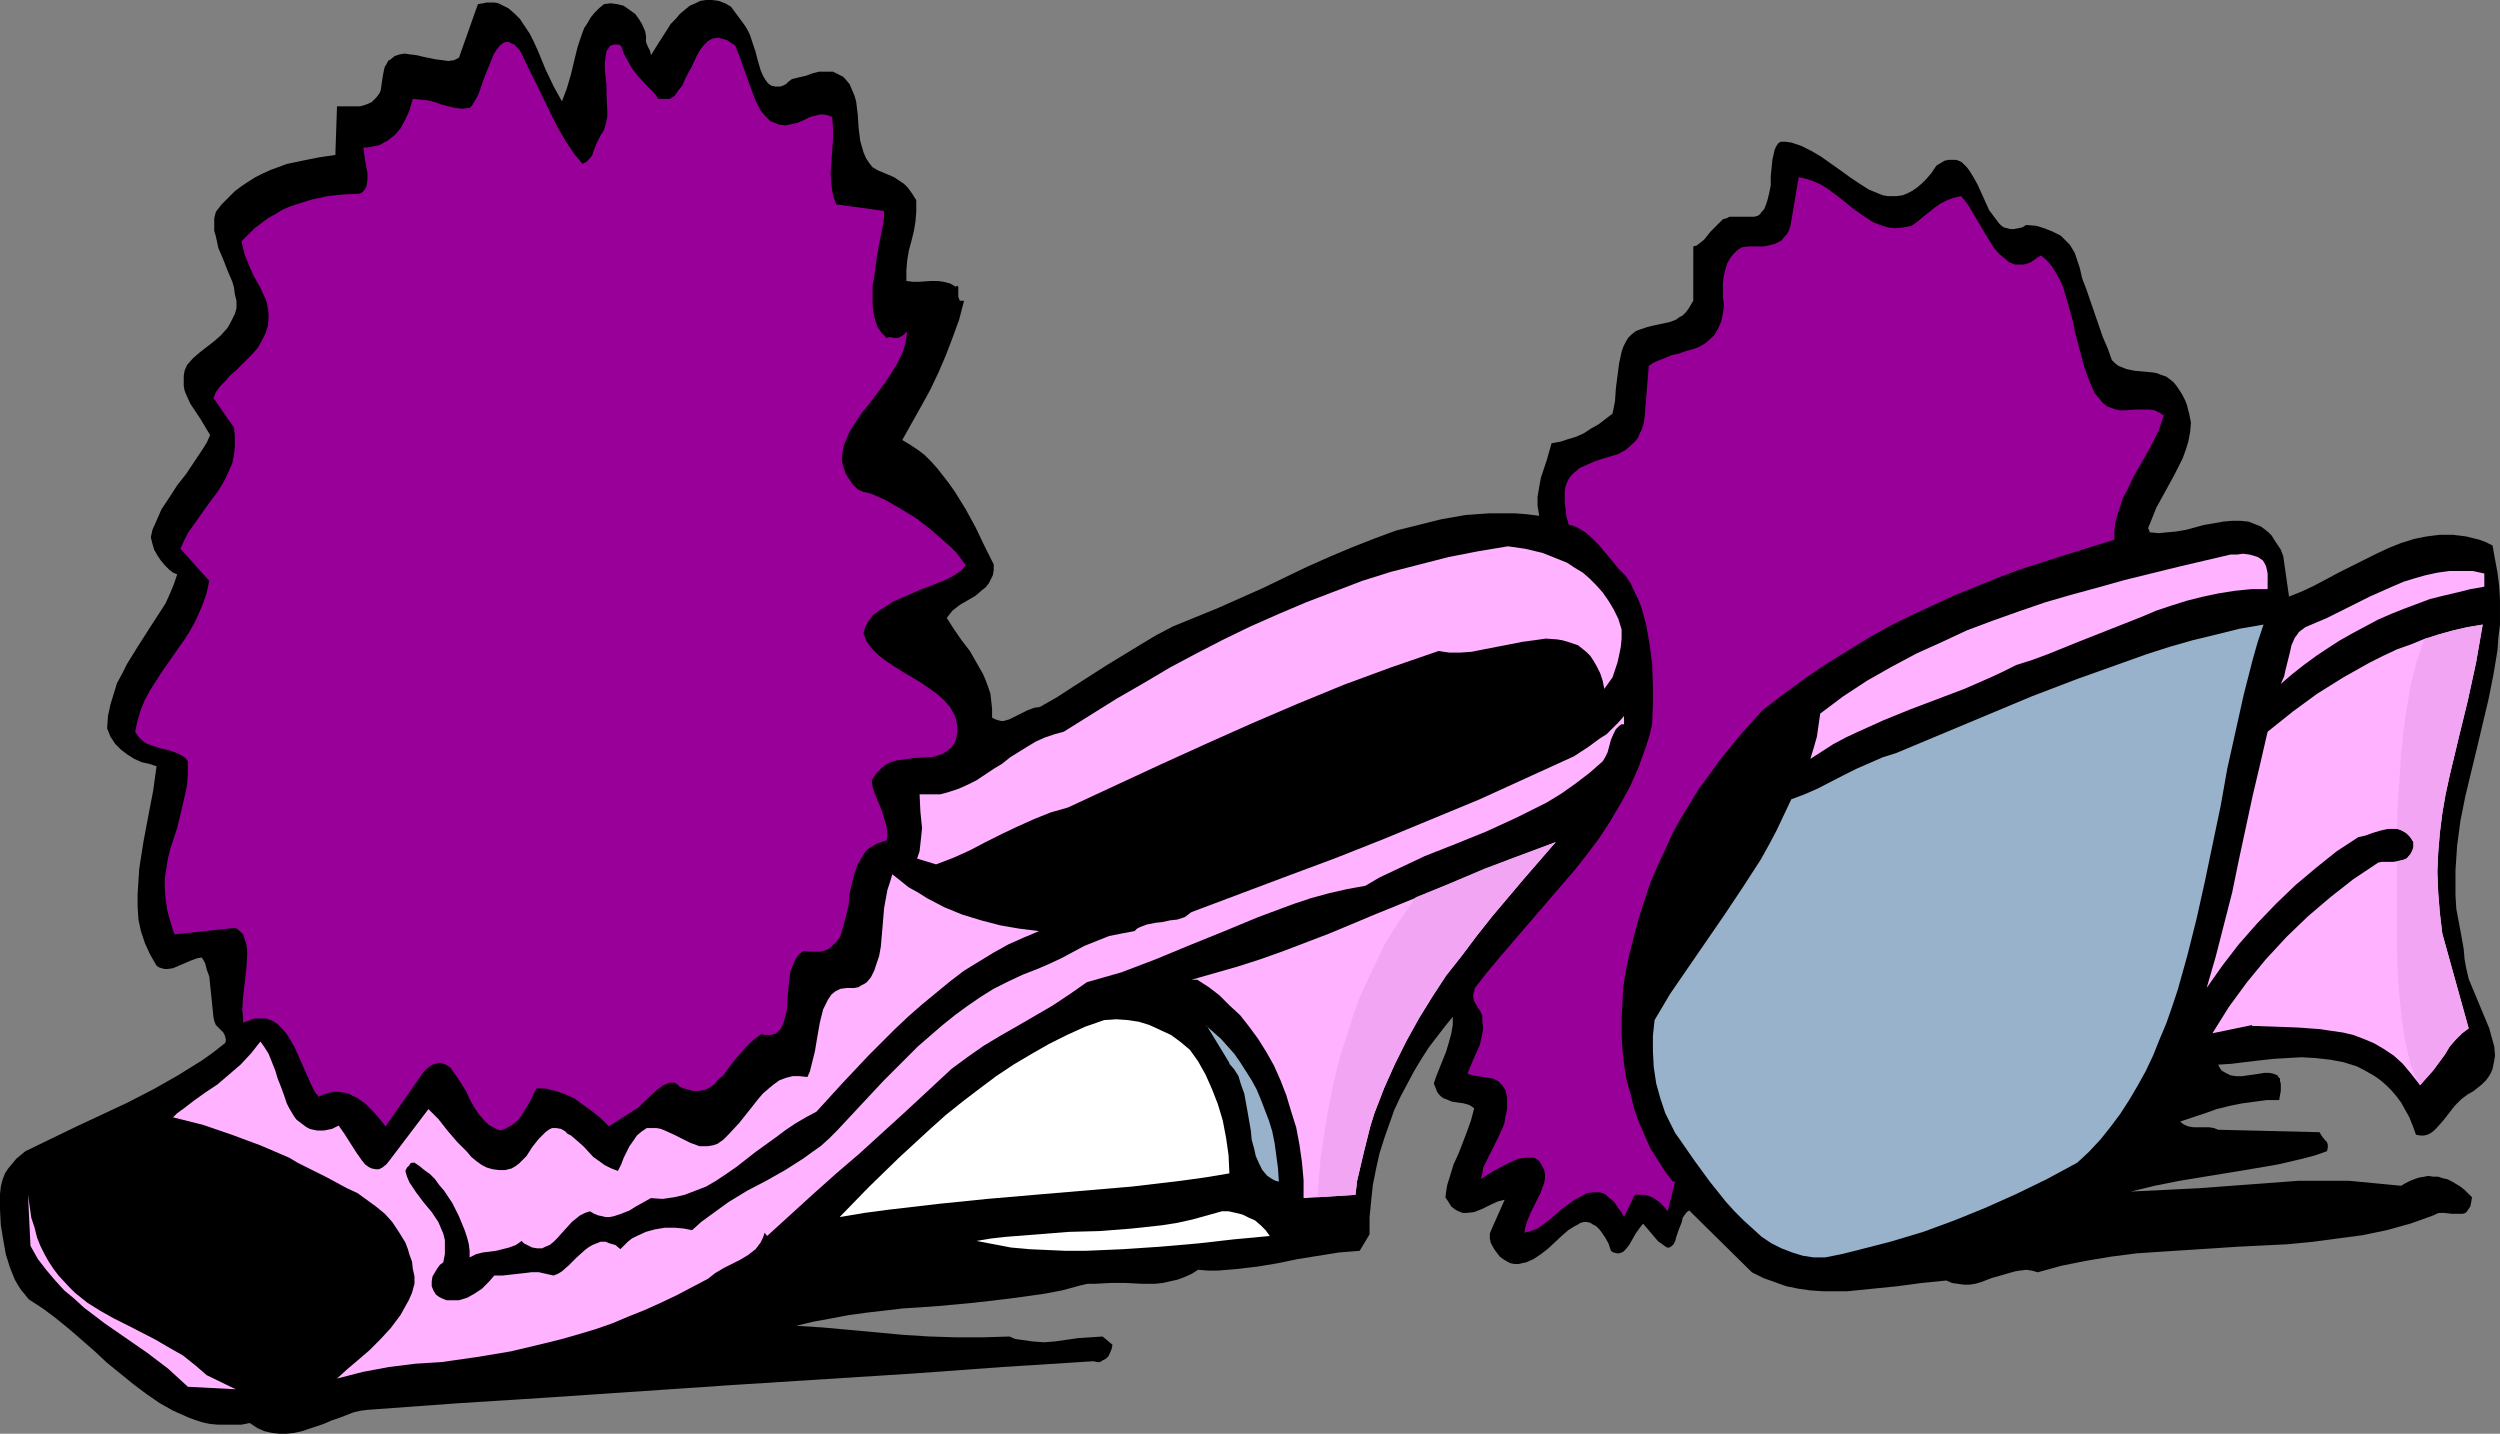 <?xml version="1.0" encoding="UTF-8" standalone="no"?>
<svg
   version="1.0"
   width="129.724mm"
   height="74.397mm"
   id="svg16"
   sodipodi:docname="Slippers - Pom Pom 2.wmf"
   xmlns:inkscape="http://www.inkscape.org/namespaces/inkscape"
   xmlns:sodipodi="http://sodipodi.sourceforge.net/DTD/sodipodi-0.dtd"
   xmlns="http://www.w3.org/2000/svg"
   xmlns:svg="http://www.w3.org/2000/svg">
  <rect width="100%" height="100%" fill="#808080" stroke="none"/>
  <sodipodi:namedview
     id="namedview16"
     pagecolor="#ffffff"
     bordercolor="#000000"
     borderopacity="0.25"
     inkscape:showpageshadow="2"
     inkscape:pageopacity="0.0"
     inkscape:pagecheckerboard="0"
     inkscape:deskcolor="#d1d1d1"
     inkscape:document-units="mm" />
  <defs
     id="defs1">
    <pattern
       id="WMFhbasepattern"
       patternUnits="userSpaceOnUse"
       width="6"
       height="6"
       x="0"
       y="0" />
  </defs>
  <path
     style="fill:#000000;fill-opacity:1;fill-rule:evenodd;stroke:none"
     d="m 146.086,5.01 0.485,0.808 0.485,0.97 0.323,0.97 0.808,2.424 0.323,1.293 0.646,2.262 0.485,1.131 0.485,0.808 0.485,0.646 0.646,0.485 0.808,0.162 h 0.485 0.485 l 0.485,-0.162 0.646,-0.323 0.485,-0.485 0.646,-0.485 1.293,-0.323 1.454,-0.323 1.293,-0.485 1.293,-0.323 h 1.454 1.293 l 0.646,0.323 0.646,0.323 0.646,0.323 0.485,0.485 0.808,0.97 0.485,1.131 0.485,1.131 0.323,1.131 0.323,2.586 0.162,2.586 0.323,2.586 0.323,1.131 0.323,1.131 0.485,1.131 0.646,0.97 0.646,0.808 1.131,0.646 1.939,0.808 1.131,0.485 0.97,0.646 0.97,0.646 0.808,0.808 0.808,1.131 0.808,1.293 v 2.262 l -0.162,1.939 -0.323,1.939 -0.485,1.939 -0.485,1.778 -0.323,1.939 -0.162,1.939 v 2.101 l 1.293,0.162 h 1.131 l 2.424,-0.162 h 1.293 l 1.131,0.162 1.293,0.323 1.131,0.646 0.162,-0.162 h 0.162 l 0.162,0.162 v 1.293 0.646 l 0.162,0.485 0.162,0.323 h 0.162 0.162 0.485 l -0.97,3.717 -1.293,3.555 -1.293,3.394 -1.454,3.394 -1.616,3.394 -1.778,3.232 -3.717,6.626 1.616,0.97 1.454,0.97 1.293,0.97 1.293,1.293 1.293,1.454 1.131,1.454 1.131,1.454 1.131,1.616 2.101,3.394 1.939,3.555 1.778,3.717 1.778,3.555 v 1.131 l -0.162,0.97 -0.485,0.97 -0.323,0.646 -0.646,0.808 -0.646,0.485 -1.293,1.131 -3.07,1.778 -1.454,1.131 -0.646,0.808 -0.485,0.646 1.454,2.262 1.454,2.101 1.616,2.101 1.293,2.262 1.293,2.262 0.485,1.131 0.485,1.293 0.485,1.454 0.162,1.454 0.162,1.454 v 1.778 l 0.646,0.323 0.485,0.162 0.646,0.162 h 0.485 l 1.131,-0.323 1.293,-0.646 2.262,-1.131 1.293,-0.485 1.131,-0.162 3.394,-1.939 3.232,-2.101 6.302,-4.04 6.626,-4.04 3.232,-1.939 3.394,-1.778 4.363,-1.778 4.363,-1.778 8.726,-3.878 8.726,-4.202 4.363,-1.939 4.202,-1.778 4.525,-1.778 4.363,-1.616 4.525,-1.131 4.525,-1.131 4.686,-0.808 2.262,-0.162 2.424,-0.162 h 2.424 2.424 l 2.262,0.162 2.586,0.323 -0.323,-1.939 v -1.778 l 0.323,-1.939 0.323,-1.778 1.131,-3.394 0.97,-3.394 1.778,-0.323 1.454,-0.485 1.616,-0.485 1.454,-0.646 1.454,-0.97 1.454,-0.808 2.747,-2.101 0.485,-2.424 0.162,-2.424 0.323,-2.586 0.323,-2.424 0.485,-2.262 0.323,-0.97 0.485,-0.97 0.485,-0.808 0.646,-0.646 0.808,-0.646 0.808,-0.323 1.454,-0.485 1.293,-0.323 3.07,-0.646 1.293,-0.485 0.646,-0.485 0.646,-0.323 0.646,-0.646 0.485,-0.646 0.485,-0.808 0.485,-0.808 V 48.319 l 0.646,-0.162 0.646,-0.485 0.808,-0.646 0.646,-0.808 0.646,-0.808 0.808,-0.808 0.808,-0.808 0.808,-0.808 0.646,-0.162 0.646,-0.323 h 1.293 1.293 1.131 1.131 l 0.646,-0.162 0.485,-0.323 0.323,-0.485 0.485,-0.485 0.323,-0.808 0.323,-0.97 0.323,-1.293 0.323,-1.616 v -1.778 l 0.162,-1.616 0.162,-1.616 0.323,-1.454 0.162,-0.646 0.323,-0.646 0.323,-0.485 0.485,-0.323 h 0.97 l 1.131,0.162 0.97,0.323 0.97,0.323 1.939,0.97 1.939,1.131 3.878,2.747 1.778,1.293 1.939,1.293 1.778,1.131 1.939,0.808 0.808,0.323 0.97,0.162 h 0.97 0.808 l 1.131,-0.162 0.808,-0.323 0.97,-0.485 0.97,-0.646 0.97,-0.808 0.97,-0.97 0.97,-1.131 0.97,-1.454 0.808,-0.485 0.808,-0.485 0.808,-0.162 h 0.808 0.646 l 0.485,0.162 0.646,0.323 0.485,0.485 0.485,0.485 0.485,0.646 0.808,1.293 0.808,1.454 0.808,1.778 1.454,3.232 0.97,1.293 0.97,1.293 0.485,0.485 0.485,0.323 0.646,0.162 0.646,0.162 h 0.646 l 0.808,-0.162 0.808,-0.162 0.808,-0.485 1.939,0.162 1.616,0.485 1.616,0.646 1.616,0.808 1.131,1.131 0.646,0.646 0.485,0.808 0.485,0.808 0.323,0.97 0.323,0.97 0.323,0.97 0.485,2.101 0.808,2.101 1.616,4.686 1.616,4.686 0.97,2.262 0.808,2.262 0.646,0.646 0.646,0.485 0.808,0.323 0.808,0.323 1.616,0.323 3.555,0.323 0.808,0.162 0.808,0.323 0.97,0.323 0.646,0.485 0.808,0.646 0.646,0.808 0.646,0.97 0.485,0.808 0.485,0.97 0.323,0.808 0.485,1.939 0.323,1.616 -0.162,1.778 -0.323,1.778 -0.485,1.616 -0.646,1.778 -1.616,3.232 -1.778,3.232 -1.778,3.232 -0.646,1.616 -0.646,1.616 -0.162,0.323 -0.162,0.485 0.162,0.323 0.162,0.485 1.778,0.162 1.616,-0.162 1.778,-0.162 1.939,-0.323 3.555,-0.97 1.939,-0.323 1.778,-0.323 1.778,-0.162 h 1.616 l 1.616,0.162 1.616,0.646 0.808,0.323 0.646,0.485 0.808,0.646 0.646,0.646 0.485,0.808 0.646,0.97 0.646,0.97 0.485,1.293 1.131,7.918 2.424,-0.97 2.424,-1.131 4.848,-2.586 4.848,-2.424 2.586,-1.293 2.424,-1.131 2.424,-0.97 2.586,-0.808 2.424,-0.485 2.586,-0.323 h 2.586 l 2.586,0.323 1.293,0.323 1.293,0.323 1.293,0.485 1.293,0.646 0.485,2.747 0.485,2.586 0.323,2.586 0.162,2.586 v 2.586 2.424 l -0.323,2.586 -0.162,2.424 -0.808,4.848 -0.97,4.848 -2.262,9.534 -1.131,4.686 -1.131,4.686 -0.97,4.848 -0.646,4.848 -0.162,2.424 -0.162,2.424 v 2.586 2.424 l 0.162,2.586 0.485,2.586 0.485,2.586 0.485,2.747 0.162,1.939 0.323,1.778 0.485,2.101 0.808,1.939 1.616,3.878 0.808,1.939 0.808,1.939 0.485,1.778 0.485,1.778 0.162,1.778 -0.162,0.97 -0.162,0.808 -0.162,0.808 -0.323,0.808 -0.485,0.808 -0.485,0.646 -0.808,0.808 -0.808,0.646 -0.808,0.646 -1.131,0.646 -0.646,0.485 -0.646,0.485 -1.293,1.293 -2.262,2.909 -1.293,1.454 -0.485,0.485 -0.646,0.485 -0.646,0.323 -0.646,0.162 h -0.808 l -0.808,-0.162 -0.646,-1.778 -0.646,-1.616 -0.808,-1.454 -0.808,-1.454 -0.97,-1.293 -0.97,-1.131 -0.97,-0.97 -1.131,-0.97 -1.131,-0.808 -1.131,-0.646 -1.131,-0.646 -1.293,-0.646 -2.586,-0.808 -2.586,-0.485 -2.909,-0.323 -2.747,-0.162 -2.747,0.162 -2.747,0.162 -2.909,0.323 -2.747,0.323 -2.586,0.323 -2.586,0.162 0.323,0.646 0.323,0.485 0.808,0.485 0.97,0.485 1.131,0.162 h 1.131 l 1.131,-0.162 2.262,-0.323 0.97,-0.162 h 0.97 l 0.808,0.162 0.808,0.323 0.162,0.323 0.323,0.323 v 0.485 l 0.162,0.485 v 1.454 l -0.162,0.808 -0.162,0.97 h -2.424 l -2.424,0.323 -2.424,0.323 -2.424,0.485 -2.586,0.646 -2.262,0.808 -4.848,1.616 0.323,0.323 0.485,0.323 0.808,0.323 0.97,0.162 h 3.07 l 0.97,0.162 0.808,0.323 19.877,0.485 0.485,0.808 0.646,0.808 0.323,0.323 0.162,0.485 v 0.646 l -0.162,0.646 -2.262,0.808 -2.424,0.646 -4.848,1.131 -4.686,0.808 -4.848,0.808 -9.858,1.616 -4.848,0.97 -4.686,1.131 6.787,-0.323 6.464,-0.323 13.09,-0.97 6.464,-0.485 h 6.626 3.394 l 3.394,0.323 3.394,0.323 3.394,0.323 0.808,-0.485 0.97,-0.485 0.808,-0.323 0.97,-0.323 0.97,-0.162 0.808,-0.162 0.97,0.162 h 0.97 l 0.97,0.323 0.808,0.162 0.97,0.485 0.808,0.485 0.808,0.485 0.808,0.646 0.646,0.646 0.808,0.808 -0.162,0.97 -0.162,0.808 -0.323,0.485 -0.323,0.485 -0.323,0.323 -0.485,0.162 h -1.131 -0.485 -0.646 l -1.293,-0.162 h -1.131 l -0.485,0.162 -0.646,0.323 -2.262,0.808 -2.262,0.808 -4.686,1.293 -4.686,0.97 -4.848,0.646 -4.848,0.646 -5.01,0.485 -9.858,0.485 -4.848,0.323 -5.01,0.323 -5.01,0.323 -4.848,0.323 -5.01,0.646 -4.848,0.808 -4.848,0.97 -4.686,1.293 -1.131,-0.323 -1.131,-0.162 -1.293,0.162 -0.97,0.162 -2.262,0.646 -2.262,0.646 -2.101,0.808 -1.131,0.323 -1.131,0.162 h -1.131 l -1.131,-0.162 -1.131,-0.162 -1.131,-0.485 -4.848,0.485 -4.848,0.646 -4.848,0.485 -4.848,0.485 h -2.424 -2.424 l -2.424,-0.162 -2.262,-0.323 -2.424,-0.485 -2.262,-0.808 -2.262,-0.808 -2.262,-1.131 -12.282,-12.12 -0.485,0.323 -0.485,0.646 -0.323,0.485 -0.162,0.808 -0.646,1.616 -0.485,1.454 -0.162,0.646 -0.323,0.646 -0.323,0.323 -0.485,0.323 h -0.485 l -0.485,-0.323 -0.646,-0.485 -0.485,-0.323 -0.323,-0.323 -2.747,-3.232 -0.646,0.808 -0.808,1.131 -0.646,1.131 -0.646,1.131 -0.646,0.808 -0.485,0.485 -0.323,0.162 -0.485,0.162 h -0.485 l -0.646,-0.162 -0.485,-0.323 -0.485,-1.454 -0.646,-1.131 -0.646,-0.97 -0.485,-0.646 -0.646,-0.646 -0.646,-0.323 -0.485,-0.323 -0.646,-0.162 h -0.646 l -0.646,0.162 -0.485,0.323 -0.646,0.323 -1.293,0.808 -1.293,1.131 -2.586,2.424 -1.454,1.131 -1.454,0.97 -1.454,0.646 -0.808,0.162 -0.646,0.162 h -0.808 l -0.808,-0.162 -0.646,-0.323 -0.808,-0.485 -0.646,-0.485 -0.485,-0.646 -0.485,-0.646 -0.485,-0.808 -0.323,-0.646 -0.162,-0.808 V 241.916 l 0.323,-0.808 2.586,-5.818 -0.646,0.162 -0.646,0.162 -1.454,0.646 -1.616,0.808 -1.616,0.646 -1.454,0.162 h -0.808 l -0.808,-0.323 -0.646,-0.323 -0.808,-0.646 -0.485,-0.808 -0.646,-0.97 0.323,-2.262 0.646,-2.101 0.646,-2.101 0.97,-2.101 1.616,-4.202 0.808,-2.262 0.646,-2.424 -0.97,-0.646 -1.131,-0.323 -1.131,-0.162 -1.131,-0.162 -1.131,-0.485 -0.485,-0.162 -0.485,-0.323 -0.485,-0.485 -0.323,-0.485 -0.323,-0.808 -0.323,-0.808 0.485,-1.454 0.646,-1.616 0.646,-1.616 0.646,-1.616 0.485,-1.616 0.485,-1.778 0.323,-1.778 v -1.616 l -1.454,1.778 -1.616,2.101 -1.616,2.101 -1.454,2.262 -1.454,2.424 -1.293,2.424 -1.293,2.424 -1.293,2.747 -0.97,2.747 -0.97,2.747 -0.97,3.07 -0.646,2.909 -0.646,3.232 -0.323,3.07 -0.323,3.232 v 3.394 l -1.939,3.232 -4.04,0.323 -4.04,0.646 -4.04,0.646 -3.878,0.808 -3.878,0.646 -4.04,0.485 -3.878,0.323 h -1.939 l -1.939,-0.162 -1.293,0.808 -1.454,0.646 -1.293,0.485 -1.454,0.323 -1.454,0.323 -1.454,0.162 h -2.747 l -3.07,-0.162 h -2.909 l -3.07,0.162 h -1.454 l -1.454,0.323 -3.555,0.97 -3.394,0.646 -3.394,0.485 -3.555,0.485 -6.949,0.808 -6.949,0.646 -7.11,0.485 -6.949,0.808 -3.555,0.485 -3.394,0.646 -3.555,0.646 -3.394,0.808 5.171,0.323 5.333,0.485 10.504,0.97 5.171,0.323 5.171,0.162 h 5.333 l 5.171,-0.162 1.131,0.485 1.131,0.162 2.262,0.323 2.262,0.162 2.101,-0.162 2.262,-0.323 2.262,-0.323 2.424,-0.162 2.424,-0.162 1.939,1.616 -0.162,0.808 -0.323,0.808 -0.323,0.646 -0.485,0.485 -0.646,0.323 -0.485,0.323 h -0.646 l -0.646,-0.162 -17.776,1.131 -17.776,1.293 -35.552,2.262 -35.714,2.424 -17.776,1.131 -17.776,1.293 -1.293,0.162 -1.454,0.323 -2.909,1.131 -1.454,0.485 -1.454,0.646 -2.909,0.97 -1.454,0.485 -1.454,0.323 -1.454,0.162 h -1.454 l -1.454,-0.162 -1.454,-0.323 -1.454,-0.646 -1.454,-0.97 -1.616,0.323 H 45.733 44.117 42.662 l -1.616,-0.162 -1.454,-0.323 -1.454,-0.485 -1.293,-0.485 -2.909,-1.293 -2.586,-1.454 -2.586,-1.778 -2.586,-1.939 -2.586,-2.101 -2.586,-2.101 -2.424,-2.262 -2.586,-2.262 -2.424,-2.101 -2.586,-2.101 -2.586,-1.939 -2.747,-1.778 -0.646,-0.808 -0.808,-0.97 -0.646,-0.97 -0.646,-1.131 -0.97,-2.424 L 1.131,245.956 0.646,243.209 0.162,240.3 0,237.23 v -3.07 l 0.162,-1.454 0.323,-1.293 0.485,-1.293 0.646,-0.97 0.808,-0.97 0.808,-0.97 1.778,-1.454 10.019,-4.848 10.019,-4.686 5.01,-2.586 4.848,-2.747 4.686,-2.909 2.262,-1.616 2.262,-1.778 0.162,-0.323 v -0.485 l -0.162,-0.646 -0.323,-0.646 -0.485,-0.485 -0.97,-0.97 -0.323,-0.808 -0.162,-0.808 -0.323,-3.232 -0.323,-3.07 -0.162,-1.616 -0.485,-1.293 -0.323,-1.293 -0.646,-1.131 -0.97,0.162 -1.293,0.485 -1.131,0.485 -1.131,0.485 -1.131,0.485 -1.131,0.162 h -0.485 l -0.646,-0.162 -0.485,-0.162 -0.485,-0.323 -0.646,-1.131 -0.646,-1.131 -0.97,-2.101 -0.808,-2.424 -0.485,-2.262 -0.162,-2.586 v -2.424 l 0.162,-2.586 0.162,-2.424 0.808,-5.171 0.97,-5.171 0.97,-5.01 0.323,-2.424 0.323,-2.262 -1.454,-0.485 -1.454,-0.323 -1.454,-0.646 -1.293,-0.808 -1.293,-0.97 -1.131,-1.131 -0.97,-1.454 -0.323,-0.808 -0.323,-0.808 0.162,-2.424 0.485,-2.262 0.646,-2.101 0.646,-2.101 0.97,-1.778 0.97,-1.939 2.101,-3.394 2.262,-3.555 2.101,-3.232 1.131,-1.778 0.808,-1.778 0.808,-1.939 0.646,-1.939 -0.808,-0.323 -0.808,-0.646 -0.808,-0.808 -0.808,-0.97 -0.646,-0.97 -0.646,-1.131 -0.323,-1.131 -0.323,-1.293 0.323,-1.454 0.646,-1.454 1.131,-2.586 1.616,-2.424 1.454,-2.262 1.778,-2.262 1.616,-2.424 1.616,-2.424 0.808,-1.293 0.646,-1.454 -0.97,-1.616 -0.97,-1.616 -0.97,-1.454 -0.97,-1.454 -0.808,-1.778 -0.323,-0.808 -0.162,-0.97 v -0.97 -0.97 l 0.162,-0.97 0.485,-1.131 1.131,-1.293 1.293,-1.131 2.909,-2.262 1.293,-1.131 1.293,-1.454 0.485,-0.808 0.485,-0.97 0.485,-0.97 0.323,-1.131 v -1.454 l -0.323,-1.293 -0.162,-1.293 -0.323,-1.131 -0.97,-2.262 -0.808,-2.101 -0.97,-2.262 -0.485,-2.262 -0.323,-1.131 v -1.131 -1.293 l 0.323,-1.293 1.131,-1.454 1.293,-1.293 1.293,-1.293 1.293,-0.97 1.454,-0.97 1.293,-0.808 1.616,-0.808 1.454,-0.646 3.07,-1.131 3.07,-0.646 3.232,-0.646 3.232,-0.485 0.323,-9.534 h 0.97 1.131 1.131 1.293 l 1.131,-0.323 1.131,-0.485 0.485,-0.485 0.485,-0.485 0.485,-0.646 0.323,-0.646 0.162,-1.131 0.162,-1.131 0.162,-0.97 0.162,-0.808 0.162,-0.646 0.323,-0.485 0.323,-0.646 0.485,-0.323 0.808,-0.646 0.97,-0.323 0.97,-0.162 1.131,0.162 1.293,0.162 1.293,0.323 2.424,0.485 1.293,0.162 1.131,0.162 1.131,-0.162 0.97,-0.485 3.717,-10.504 0.97,-0.162 0.808,-0.162 h 0.808 0.646 l 0.808,0.162 0.646,0.323 1.293,0.646 1.131,0.97 1.131,1.131 0.97,1.454 0.97,1.454 0.808,1.616 0.808,1.778 1.454,3.555 1.616,3.394 0.808,1.454 0.808,1.454 0.97,-2.586 0.808,-2.747 0.646,-2.747 0.646,-2.586 0.808,-2.424 0.485,-1.293 0.646,-0.97 0.646,-1.131 0.808,-0.97 0.808,-0.808 0.97,-0.808 1.293,-0.162 1.293,0.162 1.293,0.323 1.131,0.808 1.131,0.808 0.808,1.131 0.485,0.808 0.646,1.454 0.162,0.97 v 1.131 l 0.323,0.808 0.485,0.97 0.162,0.808 1.616,-2.586 1.454,-2.262 0.808,-1.293 0.97,-0.97 0.808,-0.97 0.97,-0.808 0.97,-0.808 1.131,-0.485 0.97,-0.485 L 138.491,0 h 1.131 l 1.293,0.162 1.293,0.485 1.131,0.646 z"
     id="path1" />
  <path
     style="fill:#990099;fill-opacity:1;fill-rule:evenodd;stroke:none"
     d="m 102.293,10.504 1.293,2.747 1.454,2.909 2.909,5.979 1.454,2.909 1.616,2.747 1.616,2.424 0.808,0.97 0.808,0.97 0.808,-0.485 0.646,-0.646 0.485,-0.646 0.162,-0.646 0.646,-1.616 0.323,-0.646 0.485,-0.97 0.646,-0.97 0.323,-1.131 0.323,-1.454 v -1.454 l -0.162,-3.232 v -1.616 l -0.162,-1.454 -0.162,-1.616 V 12.282 l 0.162,-1.131 0.162,-1.131 0.485,-0.646 0.162,-0.323 0.323,-0.162 0.485,-0.162 h 0.485 0.485 l 0.485,0.323 0.485,1.454 0.808,1.454 0.808,1.454 0.97,1.293 2.262,2.424 1.131,1.131 0.808,1.131 h 2.262 l 0.97,-0.646 0.646,-0.97 0.808,-0.97 0.485,-1.131 0.646,-1.293 0.646,-1.131 1.131,-2.424 0.646,-1.131 0.646,-0.808 0.808,-0.808 0.808,-0.485 0.808,-0.162 h 0.646 l 0.485,0.162 0.646,0.162 0.485,0.162 0.646,0.485 0.808,0.485 0.808,1.939 0.808,2.262 1.616,4.525 0.808,2.101 0.485,0.97 0.485,0.97 0.646,0.808 0.646,0.646 0.646,0.646 0.808,0.323 0.808,0.323 0.97,0.162 h 0.646 l 0.646,-0.162 1.454,-0.323 1.131,-0.485 1.293,-0.646 1.293,-0.323 0.646,-0.162 h 0.808 l 0.808,0.162 0.808,0.323 0.162,2.101 v 2.101 l -0.162,2.424 -0.162,2.262 -0.162,2.262 0.162,2.101 0.162,1.131 0.162,0.97 0.323,0.97 0.323,0.808 9.373,1.293 v 1.131 l -0.162,1.293 -0.323,1.616 -0.323,1.616 -0.646,3.555 -0.485,3.717 -0.323,1.778 v 1.939 1.616 l 0.162,1.616 0.323,1.454 0.485,1.454 0.808,1.131 0.97,0.97 0.808,-0.162 0.485,0.162 h 0.97 l 0.323,-0.162 0.323,-0.162 0.485,-0.323 0.646,-0.646 -0.162,1.131 -0.162,1.131 -0.323,1.131 -0.323,0.97 -0.97,1.939 -1.293,2.101 -1.293,1.939 -1.454,1.939 -1.454,1.939 -1.454,1.778 -1.293,1.939 -1.131,1.778 -0.808,1.939 -0.323,0.808 -0.162,0.97 -0.162,0.97 V 90.335 l 0.162,0.97 0.323,0.97 0.323,0.808 0.646,0.97 0.646,0.97 0.97,0.97 1.131,0.485 1.454,0.323 1.454,0.646 1.454,0.646 3.07,1.778 2.909,1.778 2.909,2.262 2.586,2.262 1.293,1.131 1.131,1.131 0.97,1.293 0.808,1.131 -0.646,0.808 -0.808,0.646 -1.293,0.808 -1.293,0.646 -1.616,0.646 -1.616,0.646 -1.778,0.646 -1.778,0.808 -3.394,1.454 -1.454,0.97 -1.293,0.808 -1.293,0.97 -0.808,1.131 -0.646,1.131 -0.162,0.646 -0.162,0.646 0.646,1.616 0.97,1.293 1.293,1.293 1.454,1.131 1.454,0.97 1.778,1.131 3.555,2.101 1.616,1.131 1.616,1.131 1.293,1.131 1.293,1.454 0.808,1.454 0.323,0.808 0.162,0.808 0.162,0.808 v 0.97 l -0.162,0.97 -0.323,1.131 -0.646,0.97 -0.808,0.646 -0.97,0.646 -0.97,0.323 -1.131,0.323 h -1.131 l -2.424,0.162 -2.262,0.323 -1.131,0.162 -1.131,0.323 -0.97,0.485 -0.97,0.808 -0.97,0.97 -0.808,1.293 0.162,1.293 0.485,1.454 1.293,3.07 0.485,1.616 0.485,1.616 0.162,1.454 v 0.646 l -0.162,0.646 -0.97,0.323 -0.97,0.323 -0.808,0.485 -0.808,0.485 -0.646,0.646 -0.485,0.808 -0.485,0.808 -0.485,0.808 -0.646,1.778 -0.485,1.939 -0.485,2.101 -0.162,2.101 -0.485,2.101 -0.485,1.778 -0.485,1.778 -0.323,0.808 -0.485,0.646 -0.646,0.646 -0.485,0.485 -0.646,0.485 -0.808,0.323 -0.808,0.162 h -0.97 -1.131 l -1.131,-0.162 -0.97,0.808 -0.646,0.97 -0.485,1.131 -0.485,1.293 -0.162,1.454 -0.162,1.454 -0.162,1.616 -0.162,2.909 -0.323,1.293 -0.323,1.131 -0.485,1.131 -0.646,0.646 -0.323,0.323 -0.485,0.162 -0.485,0.162 h -0.646 -0.646 l -0.646,-0.162 -1.131,0.808 -0.97,0.808 -0.97,0.97 -0.97,1.131 -1.778,2.101 -1.616,2.262 -0.97,0.808 -0.808,0.97 -0.97,0.646 -0.97,0.485 -1.131,0.162 h -1.131 l -1.131,-0.323 -0.646,-0.162 -0.808,-0.323 -0.485,-0.485 -0.485,-0.323 h -0.646 -0.485 l -0.646,0.323 -0.485,0.162 -1.293,0.97 -2.424,2.262 -1.131,1.131 -1.293,0.808 -4.525,2.909 -1.616,-1.616 -1.616,-1.293 -1.778,-1.293 -1.778,-1.293 -1.778,-0.808 -1.939,-0.646 -1.939,-0.485 h -1.778 l -0.808,1.616 -0.646,1.293 -0.808,1.293 -0.646,1.131 -0.808,0.97 -0.97,0.808 -1.131,0.646 -1.131,0.485 -0.646,-0.162 -0.646,-0.323 -1.131,-0.646 -0.97,-0.97 -0.97,-1.131 -0.97,-1.454 -0.808,-1.454 -0.646,-1.454 -0.808,-1.293 -0.808,-1.293 -0.808,-1.131 -0.646,-0.97 -0.97,-0.646 -0.485,-0.162 -0.485,-0.162 h -0.485 l -0.485,0.162 -0.646,0.162 -0.485,0.323 -0.646,0.485 -0.646,0.646 -7.434,10.666 -1.293,-1.616 -1.293,-1.454 -1.454,-1.454 -1.616,-1.131 -0.808,-0.323 -0.808,-0.485 -0.97,-0.162 -0.808,-0.162 h -0.97 l -0.97,0.162 -1.131,0.323 -0.97,0.485 -0.808,-0.97 -0.646,-1.293 -1.293,-2.909 -0.646,-1.454 -1.293,-2.909 -0.808,-1.454 -0.808,-1.293 -0.808,-0.97 -0.97,-0.97 -0.97,-0.646 -1.293,-0.485 h -0.646 -0.646 -0.808 l -0.646,0.162 -0.808,0.323 -0.97,0.323 v -1.131 l -0.162,-1.293 0.162,-2.586 0.323,-2.747 0.323,-2.747 0.162,-2.586 v -1.131 l -0.162,-1.131 -0.323,-0.97 -0.323,-0.97 -0.646,-0.646 -0.808,-0.646 -11.958,1.293 -0.485,-1.293 -0.323,-1.131 -0.646,-2.262 -0.323,-2.262 -0.162,-2.101 v -1.939 l 0.323,-2.101 0.323,-1.939 0.485,-1.939 1.293,-3.878 0.97,-4.04 0.485,-2.101 0.485,-2.262 0.162,-2.262 v -2.424 l -0.485,-0.646 -0.646,-0.485 -0.646,-0.323 -0.808,-0.323 -1.454,-0.485 -1.454,-0.323 -1.454,-0.485 -1.293,-0.485 -0.646,-0.485 -0.485,-0.485 -0.485,-0.485 -0.485,-0.808 0.485,-2.262 0.646,-2.101 0.808,-1.939 0.97,-1.778 1.131,-1.778 1.131,-1.778 2.262,-3.232 2.262,-3.232 1.131,-1.778 0.97,-1.778 0.808,-1.778 0.808,-1.939 0.646,-1.939 0.485,-2.262 -5.656,-6.302 0.646,-1.454 0.808,-1.616 1.939,-2.747 1.939,-2.747 1.939,-2.586 0.808,-1.293 0.808,-1.454 0.646,-1.454 0.646,-1.454 0.323,-1.616 0.162,-1.616 v -1.939 l -0.162,-1.778 -4.04,-5.818 v 0 l 0.485,-1.131 0.808,-1.131 0.97,-0.97 0.97,-1.131 1.131,-0.97 1.131,-1.131 2.262,-2.262 0.97,-1.131 0.808,-1.454 0.646,-1.293 0.485,-1.454 0.162,-1.778 v -0.808 l -0.162,-0.97 -0.162,-0.97 -0.323,-0.97 -0.485,-0.97 -0.485,-1.131 -1.131,-1.939 -0.97,-2.101 -0.97,-2.424 -0.323,-1.293 -0.323,-1.293 1.293,-1.293 1.293,-1.293 1.293,-0.97 1.293,-0.97 1.454,-0.808 1.293,-0.808 1.454,-0.646 1.454,-0.485 3.07,-0.97 3.07,-0.646 3.07,-0.323 3.232,-0.162 0.485,-0.323 0.323,-0.323 0.323,-0.485 0.162,-0.485 0.162,-1.131 v -1.293 l -0.485,-2.586 -0.162,-1.293 -0.162,-1.131 h 0.808 l 0.808,-0.162 0.808,-0.162 0.808,-0.162 0.808,-0.485 0.646,-0.323 1.454,-1.131 1.131,-1.293 0.97,-1.778 0.808,-1.778 0.646,-2.262 1.616,0.162 1.454,0.162 1.293,0.323 1.293,0.485 1.293,0.323 1.293,0.323 1.454,0.162 1.454,-0.162 0.485,-0.485 0.485,-0.808 0.646,-1.131 0.485,-1.293 0.485,-1.454 0.485,-1.293 1.131,-2.747 0.485,-1.293 0.646,-0.97 0.646,-0.808 0.646,-0.485 0.485,-0.162 h 0.323 0.323 l 0.485,0.323 0.485,0.162 0.485,0.485 0.485,0.485 z"
     id="path2" />
  <path
     style="fill:#990099;fill-opacity:1;fill-rule:evenodd;stroke:none"
     d="m 374.912,44.279 1.131,-0.808 1.131,-0.97 2.262,-1.778 1.131,-0.808 1.293,-0.646 1.293,-0.485 1.454,-0.323 0.808,0.97 0.808,1.131 1.616,2.747 1.616,2.747 0.808,1.293 0.808,1.293 0.97,1.131 0.97,0.808 0.97,0.808 1.131,0.485 h 1.131 0.646 l 0.646,-0.162 0.485,-0.162 0.808,-0.485 0.646,-0.485 0.808,-0.485 1.131,0.97 0.97,1.131 0.808,1.293 0.808,1.454 0.646,1.454 0.485,1.616 0.97,3.394 0.485,1.778 0.323,1.778 0.97,3.717 0.97,3.555 0.646,1.778 0.646,1.616 0.646,1.454 0.808,0.97 0.808,0.97 0.808,0.646 0.808,0.323 0.97,0.323 0.808,0.162 h 0.97 l 1.939,-0.162 h 1.939 0.97 l 0.97,0.162 0.97,0.485 0.808,0.485 -0.485,1.454 -0.485,1.454 -1.454,2.909 -1.616,2.909 -1.778,3.07 -1.454,3.07 -0.808,1.454 -0.485,1.616 -0.485,1.454 -0.485,1.778 -0.162,1.616 v 1.616 l -4.686,1.454 -4.686,1.454 -4.525,1.454 -4.525,1.454 -4.363,1.616 -4.363,1.778 -4.363,1.778 -4.202,1.939 -4.202,1.939 -4.202,2.101 -4.04,2.262 -4.202,2.586 -4.202,2.586 -4.04,2.747 -4.202,3.07 -4.202,3.232 -4.363,4.848 -4.202,5.171 -1.939,2.747 -1.939,2.586 -1.778,2.909 -1.778,2.909 -1.616,2.909 -1.454,3.232 -1.454,3.07 -1.454,3.394 -1.131,3.394 -1.131,3.555 -0.97,3.555 -0.97,3.878 -0.646,3.07 -0.485,3.07 -0.162,3.07 -0.162,3.07 v 3.07 l 0.162,3.07 0.323,2.909 0.485,3.07 0.808,2.747 0.646,2.747 0.97,2.747 1.131,2.586 1.131,2.586 1.454,2.262 1.454,2.262 1.454,1.939 h 0.485 l -1.454,5.818 -0.808,-0.97 -0.646,-0.646 -0.808,-0.646 -0.808,-0.485 -0.808,-0.323 -0.808,-0.162 h -0.808 -0.97 l -2.101,4.363 v 0 l -0.646,-1.131 -0.646,-0.808 -0.485,-0.808 -0.646,-0.646 -0.646,-0.485 -0.485,-0.485 -0.646,-0.323 -0.646,-0.162 h -1.131 l -1.293,0.162 -1.131,0.646 -1.293,0.646 -2.424,1.778 -2.424,2.101 -1.293,0.97 -1.131,0.808 -1.293,0.485 -1.293,0.323 0.162,-0.97 0.323,-1.131 0.808,-1.939 0.97,-1.939 0.485,-0.97 0.485,-0.97 0.323,-0.97 0.323,-0.808 0.162,-0.97 v -0.808 l -0.162,-0.808 -0.485,-0.97 -0.485,-0.808 -0.97,-0.646 h -1.454 l -1.454,0.162 -1.293,0.485 -1.293,0.646 -2.424,1.293 -1.293,0.808 -1.293,0.808 0.323,-1.131 0.162,-1.131 0.97,-1.939 1.939,-3.878 0.97,-2.101 0.323,-0.97 0.162,-1.131 0.323,-1.293 v -1.131 -1.293 l -0.323,-1.454 -0.323,-0.485 -0.323,-0.485 -0.808,-0.808 -0.97,-0.485 -0.97,-0.162 -2.101,-0.323 -0.97,-0.162 -0.97,-0.323 1.131,-2.747 1.293,-2.909 0.323,-1.454 0.323,-1.616 -0.162,-1.616 v -0.97 l -0.323,-0.808 -0.646,-0.97 -0.646,-1.131 -0.162,-0.646 v -0.646 l 0.162,-0.646 0.162,-0.646 2.262,-2.909 2.424,-2.909 4.848,-5.656 5.01,-5.818 5.01,-5.818 2.424,-3.07 2.424,-3.232 2.101,-3.232 2.101,-3.555 1.939,-3.555 1.616,-3.717 1.454,-4.04 0.646,-2.101 0.485,-2.101 0.162,-4.04 v -3.878 l -0.162,-4.04 -0.485,-3.717 -0.646,-3.717 -0.485,-1.778 -0.485,-1.778 -0.646,-1.616 -0.808,-1.616 -0.646,-1.454 -0.97,-1.454 -1.454,-1.454 -1.293,-1.616 -2.586,-3.07 -1.293,-1.293 -1.293,-1.131 -0.808,-0.485 -0.808,-0.485 -0.808,-0.323 -0.808,-0.162 -0.485,-1.616 -0.162,-1.454 -0.162,-1.293 v -1.293 -0.97 l 0.162,-0.97 0.323,-0.808 0.323,-0.646 0.485,-0.646 0.485,-0.485 1.131,-0.97 1.454,-0.646 1.454,-0.646 1.454,-0.485 1.616,-0.485 1.616,-0.485 1.454,-0.808 1.293,-1.131 0.646,-0.646 0.485,-0.646 0.323,-0.808 0.485,-0.97 0.323,-1.131 0.162,-1.131 0.808,-10.019 0.97,-0.646 1.131,-0.485 2.424,-0.97 1.454,-0.323 1.293,-0.485 1.293,-0.323 1.293,-0.485 1.131,-0.646 0.97,-0.808 0.97,-0.97 0.646,-1.131 0.646,-1.454 0.162,-0.808 0.323,-1.778 v -0.97 l -0.162,-1.293 v -1.131 -1.616 l 0.162,-1.293 0.323,-1.293 0.323,-1.131 0.646,-1.131 0.646,-0.808 0.646,-0.646 0.97,-0.646 1.454,-0.162 h 1.454 1.454 l 1.454,-0.323 0.646,-0.162 0.646,-0.323 0.646,-0.323 0.485,-0.646 0.485,-0.485 0.485,-0.808 0.323,-0.97 0.162,-0.97 1.454,-8.565 1.454,0.323 1.454,0.485 1.454,0.646 1.293,0.808 2.586,1.939 2.586,2.101 2.586,1.778 1.293,0.808 1.293,0.485 1.454,0.485 1.454,0.162 1.616,-0.162 z"
     id="path3" />
  <path
     style="fill:#ffb2ff;fill-opacity:1;fill-rule:evenodd;stroke:none"
     d="m 318.028,123.463 v 1.778 l -0.162,1.616 -0.323,1.616 -0.323,1.454 -0.485,1.454 -0.485,1.454 -0.808,1.131 -0.808,1.131 -0.323,-1.616 -0.485,-1.454 -0.646,-1.293 -0.646,-1.131 -0.646,-0.97 -0.808,-0.808 -0.808,-0.646 -0.808,-0.646 -0.97,-0.323 -0.97,-0.323 -1.131,-0.323 -0.97,-0.162 -2.262,-0.162 -2.262,0.323 -2.424,0.323 -2.424,0.485 -5.01,0.97 -2.424,0.485 -2.262,0.162 h -2.101 l -1.131,-0.162 -0.97,-0.162 -4.686,1.616 -4.686,1.616 -9.211,3.394 -9.05,3.717 -9.05,3.878 -9.05,4.04 -8.888,4.04 -18.099,8.403 -3.394,0.97 -3.232,1.293 -3.232,1.454 -3.07,1.454 -3.232,1.616 -3.07,1.616 -3.232,1.454 -3.394,1.293 -3.717,-1.131 0.485,-1.454 0.162,-1.454 0.162,-1.454 0.162,-1.616 -0.323,-3.232 -0.162,-3.394 h 1.939 2.101 l 1.778,-0.485 1.939,-0.646 1.778,-0.808 1.616,-0.808 3.394,-2.262 1.616,-0.97 1.616,-1.293 3.394,-2.101 1.616,-0.97 1.778,-0.808 1.939,-0.646 1.778,-0.485 5.171,-3.232 5.171,-3.232 5.333,-3.07 5.171,-3.07 5.171,-2.747 5.333,-2.747 5.333,-2.586 5.494,-2.424 5.333,-2.262 5.494,-2.101 5.494,-2.101 5.656,-1.778 5.656,-1.454 5.656,-1.454 5.818,-1.131 5.818,-0.97 3.394,0.485 3.394,0.808 1.616,0.646 1.616,0.646 1.616,0.646 1.454,0.97 1.616,0.97 1.293,1.131 1.293,1.293 1.293,1.454 1.131,1.616 0.97,1.616 0.97,1.939 z"
     id="path4" />
  <path
     style="fill:#ffb2ff;fill-opacity:1;fill-rule:evenodd;stroke:none"
     d="m 444.723,113.444 v 2.101 h -3.232 l -3.232,0.323 -3.07,0.485 -3.07,0.646 -3.232,0.808 -3.07,0.97 -2.909,0.97 -3.07,1.293 -6.141,2.424 -6.141,2.424 -5.979,2.424 -3.07,1.131 -3.07,0.97 -2.586,1.293 -2.424,1.131 -5.171,2.262 -10.666,4.04 -5.171,2.101 -5.01,2.262 -2.424,1.131 -2.424,1.293 -2.262,1.454 -2.262,1.454 0.646,-2.101 0.646,-2.262 0.323,-2.262 0.323,-2.262 4.525,-3.394 4.686,-3.07 4.848,-2.747 4.848,-2.586 5.01,-2.262 4.848,-2.262 5.171,-1.939 5.01,-1.778 5.171,-1.778 5.01,-1.454 5.333,-1.454 5.171,-1.454 10.504,-2.586 10.342,-2.424 h 1.293 l 1.131,-0.162 1.293,0.162 1.131,0.323 0.485,0.162 0.485,0.323 0.485,0.323 0.323,0.485 0.323,0.646 0.162,0.646 0.162,0.808 z"
     id="path5" />
  <path
     style="fill:#ffb2ff;fill-opacity:1;fill-rule:evenodd;stroke:none"
     d="m 487.223,115.06 -2.747,0.485 -2.586,0.646 -2.747,0.646 -2.586,0.646 -5.171,1.939 -2.424,0.97 -2.586,1.131 -2.424,1.293 -2.424,1.293 -2.586,1.454 -2.262,1.454 -2.424,1.616 -2.424,1.778 -2.262,1.778 -2.262,1.939 0.646,-1.454 0.323,-1.454 0.808,-3.232 0.323,-1.454 0.646,-1.454 0.485,-0.646 0.323,-0.485 0.646,-0.485 0.646,-0.485 4.202,-1.778 4.202,-2.101 4.202,-2.101 4.363,-1.939 2.262,-0.97 2.101,-0.646 2.262,-0.646 2.262,-0.485 2.262,-0.323 h 2.262 2.424 l 2.262,0.485 z"
     id="path6" />
  <path
     style="fill:#99b2cc;fill-opacity:1;fill-rule:evenodd;stroke:none"
     d="m 407.393,228.018 -5.979,3.232 -5.979,2.909 -6.141,2.747 -5.979,2.424 -6.141,2.262 -6.464,1.939 -6.302,1.616 -3.232,0.808 -3.232,0.646 h -2.262 l -2.101,-0.323 -2.101,-0.646 -2.101,-0.808 -1.939,-0.97 -1.939,-1.293 -1.778,-1.616 -1.778,-1.616 -1.778,-1.778 -1.616,-1.778 -3.232,-4.04 -3.07,-4.202 -1.454,-2.101 -1.454,-2.101 -0.808,-1.131 -0.646,-1.293 -1.293,-2.586 -0.97,-2.909 -0.808,-2.909 -0.485,-3.232 -0.162,-3.07 v -3.07 l 0.323,-3.07 3.07,-5.171 3.555,-5.171 3.555,-5.171 3.555,-5.171 3.555,-5.333 3.555,-5.494 1.616,-2.909 1.454,-2.747 1.454,-3.07 1.454,-3.07 2.586,-0.97 2.586,-1.131 5.01,-2.586 2.586,-1.293 2.586,-1.131 2.586,-1.131 2.586,-0.808 8.888,-3.717 8.888,-3.717 8.888,-3.717 8.888,-3.394 9.05,-3.232 4.525,-1.616 4.525,-1.454 4.525,-1.293 4.686,-1.131 4.525,-1.131 4.686,-0.808 -1.131,3.394 -0.97,3.394 -1.778,6.949 -1.616,7.272 -1.616,7.272 -1.293,7.272 -3.07,14.706 -1.616,7.272 -1.778,7.11 -1.939,6.949 -1.131,3.394 -1.131,3.232 -1.293,3.07 -1.293,3.232 -1.454,3.07 -1.616,2.909 -1.616,2.747 -1.778,2.747 -1.939,2.586 -1.939,2.424 -2.262,2.424 z"
     id="path7" />
  <path
     style="fill:#ffb2ff;fill-opacity:1;fill-rule:evenodd;stroke:none"
     d="m 486.9,122.493 -0.646,3.717 -0.646,3.717 -1.616,7.434 -1.778,7.272 -1.778,7.434 -0.808,3.717 -0.646,3.717 -0.485,3.878 -0.323,3.878 -0.162,3.717 0.162,4.04 0.323,4.04 0.485,4.04 5.171,18.584 -1.293,0.97 -1.293,1.293 -1.131,1.293 -0.97,1.616 -2.262,3.07 -1.293,1.454 -1.293,1.454 -1.778,-2.262 -1.616,-1.939 -1.778,-1.616 -1.939,-1.293 -1.939,-1.131 -1.939,-0.808 -2.101,-0.808 -2.101,-0.485 -2.262,-0.323 -2.101,-0.323 -4.363,-0.323 -9.05,-0.323 v -0.162 l -7.757,1.616 1.616,-2.586 1.616,-2.586 1.778,-2.424 1.778,-2.424 3.717,-4.525 2.101,-2.262 1.939,-2.101 4.202,-4.04 4.363,-3.717 4.525,-3.555 4.363,-2.909 0.485,-0.323 0.646,-0.162 h 1.131 1.131 l 1.131,-0.162 1.131,-0.323 0.485,-0.162 0.323,-0.485 0.485,-0.485 0.323,-0.485 0.162,-0.808 v -0.97 l -0.485,-0.808 -0.485,-0.646 -0.646,-0.485 -0.646,-0.323 -0.646,-0.323 h -0.808 -1.293 l -1.454,0.323 -1.616,0.485 -1.293,0.485 -1.454,0.323 -4.202,2.747 -4.04,3.232 -4.04,3.394 -3.878,3.717 -3.717,3.878 -3.555,4.04 -3.232,4.202 -3.07,4.363 1.778,-6.141 1.616,-6.302 1.616,-6.302 1.293,-6.302 2.747,-12.766 1.454,-6.141 1.454,-6.302 4.848,-3.878 4.848,-3.555 2.586,-1.616 2.586,-1.616 2.586,-1.454 2.586,-1.454 2.586,-1.293 2.747,-1.293 2.747,-0.97 2.747,-1.131 2.747,-0.808 2.909,-0.808 2.747,-0.646 z"
     id="path8" />
  <path
     style="fill:#ffb2ff;fill-opacity:1;fill-rule:evenodd;stroke:none"
     d="m 318.513,142.047 h -0.485 l -0.485,0.323 -0.646,0.646 -0.485,0.97 -0.485,1.131 -0.646,2.424 -0.485,0.97 -0.485,0.808 -2.586,2.262 -2.747,2.101 -2.747,1.939 -2.909,1.778 -2.909,1.454 -2.909,1.454 -5.979,2.747 -5.979,2.424 -6.141,2.424 -5.818,2.747 -3.07,1.454 -2.747,1.616 -3.555,0.646 -3.555,0.808 -3.555,0.97 -3.394,1.131 -6.949,2.586 -6.626,2.747 -6.787,2.747 -6.626,2.747 -6.787,2.586 -3.394,0.97 -3.394,0.97 -3.232,2.262 -3.394,2.262 -6.949,4.04 -3.394,1.939 -3.232,1.939 -3.232,2.262 -3.07,2.262 -4.525,4.202 -4.525,4.202 -9.05,8.242 -4.525,3.878 -4.525,4.04 -9.05,8.242 -0.485,-0.646 -0.323,0.97 -0.485,0.97 -0.485,0.646 -0.485,0.646 -1.454,1.131 -1.616,0.97 -1.616,0.808 -1.616,0.808 -1.616,0.97 -1.454,1.131 -3.07,1.616 -3.07,1.616 -3.07,1.454 -3.232,1.454 -3.232,1.293 -3.07,1.293 -3.232,1.131 -3.232,0.97 -3.394,0.97 -3.232,0.808 -6.787,1.616 -6.787,1.131 -6.787,0.97 -2.586,0.162 -2.586,0.162 -5.171,0.646 -5.171,0.97 -5.01,1.293 1.939,-1.778 2.101,-1.778 2.262,-1.939 2.101,-2.101 2.101,-2.262 0.97,-1.293 0.97,-1.293 0.808,-1.454 0.808,-1.454 0.646,-1.454 0.485,-1.778 v -1.454 l -0.323,-1.454 -0.162,-1.454 -0.485,-1.293 -0.323,-1.131 -0.485,-1.293 -1.293,-2.101 -1.293,-1.939 -1.454,-1.616 -1.778,-1.454 -1.778,-1.293 -1.778,-1.293 -2.101,-0.97 -3.878,-2.101 -3.878,-1.939 -1.939,-0.97 -1.616,-0.97 -5.656,-2.424 -5.656,-2.101 -5.656,-1.939 -5.818,-1.454 0.808,-0.808 1.131,-0.808 2.101,-1.616 2.262,-1.616 2.424,-1.616 2.262,-1.939 2.262,-1.939 2.101,-2.262 1.778,-2.262 0.808,1.131 0.808,1.293 0.646,1.616 0.646,1.616 0.485,1.616 0.646,1.616 0.646,1.778 0.485,1.454 0.485,0.97 0.485,0.808 0.485,0.808 0.485,0.646 0.646,0.485 0.646,0.485 0.646,0.485 0.646,0.323 0.646,0.162 0.808,0.162 h 1.293 l 0.808,-0.162 0.808,-0.162 0.646,-0.323 0.646,-0.323 1.131,1.616 1.131,1.778 1.131,1.778 1.131,1.616 0.646,0.808 0.646,0.485 0.646,0.323 0.808,0.162 h 0.646 l 0.646,-0.323 0.808,-0.646 0.646,-0.808 7.595,-10.019 0.97,0.97 0.97,0.97 1.778,2.262 1.939,2.262 1.939,1.939 0.808,0.97 0.97,0.808 1.131,0.808 0.97,0.485 1.131,0.323 1.293,0.162 h 1.131 l 1.293,-0.323 0.808,-0.485 0.646,-0.485 0.646,-0.646 0.808,-0.808 1.131,-1.778 1.293,-1.616 0.646,-0.646 0.646,-0.646 0.646,-0.485 0.646,-0.323 h 0.808 l 0.97,0.162 0.808,0.485 0.485,0.485 0.646,0.323 1.131,0.97 1.293,1.131 1.939,2.101 1.131,0.808 1.131,0.808 1.293,0.646 1.293,0.485 0.646,-1.293 0.485,-1.293 0.646,-1.293 0.485,-0.97 0.808,-1.131 0.646,-0.97 0.97,-0.808 0.97,-0.646 h 0.97 0.97 l 0.808,0.162 0.808,0.323 1.778,0.808 1.616,0.808 1.616,0.808 1.778,0.646 h 0.808 0.808 l 0.97,-0.162 0.97,-0.323 1.131,-0.808 0.97,-0.97 2.101,-2.262 1.939,-2.424 1.778,-2.262 0.97,-1.131 1.131,-0.97 0.97,-0.808 1.131,-0.808 1.293,-0.485 1.293,-0.323 h 1.293 l 1.616,0.162 0.485,-1.131 0.323,-1.293 0.646,-2.586 0.485,-2.909 0.485,-2.747 0.323,-1.293 0.323,-1.293 0.485,-0.97 0.485,-0.97 0.646,-0.97 0.808,-0.646 0.97,-0.485 1.293,-0.162 h 0.808 0.646 l 0.808,-0.162 0.485,-0.323 0.646,-0.323 0.485,-0.323 0.808,-0.97 0.646,-1.293 0.485,-1.454 0.485,-1.454 0.323,-1.778 0.323,-3.717 0.323,-3.878 0.323,-1.778 0.323,-1.778 0.485,-1.454 0.485,-1.616 1.616,1.293 1.616,1.293 1.778,0.97 1.778,1.131 3.394,1.778 3.555,1.454 3.717,1.131 3.717,0.97 3.717,0.646 3.878,0.485 -3.07,1.293 -2.909,1.293 -2.909,1.616 -2.909,1.778 -2.909,1.778 -2.747,2.101 -2.747,2.262 -2.747,2.262 -2.586,2.262 -2.747,2.586 -5.171,5.171 -5.171,5.494 -5.01,5.494 -2.101,1.131 -1.939,1.131 -1.939,1.293 -1.939,1.454 -4.04,2.909 -3.717,2.909 -2.101,1.454 -1.939,1.293 -1.939,1.131 -2.101,0.808 -2.101,0.808 -2.101,0.485 -2.262,0.323 -2.262,-0.162 -1.454,0.808 -1.454,0.808 -1.293,0.808 -1.616,0.646 -1.454,0.485 -0.808,0.162 h -0.808 l -0.646,-0.162 -0.808,-0.162 -0.808,-0.323 -0.808,-0.485 -0.97,0.323 -0.97,0.485 -0.808,0.646 -0.808,0.646 -1.454,1.616 -1.454,1.616 -0.646,0.646 -0.808,0.646 -0.808,0.323 -0.646,0.323 h -0.97 l -0.97,-0.162 -0.97,-0.485 -0.646,-0.323 -0.485,-0.485 -0.646,0.485 -0.485,0.323 -1.293,0.485 -1.293,0.323 -1.293,0.323 -1.293,0.162 -1.293,0.162 -1.293,0.323 -1.293,0.646 v -1.293 l -0.162,-1.293 -0.323,-1.293 -0.485,-1.454 -1.131,-2.747 -1.293,-2.586 -1.616,-2.424 -0.97,-1.131 -0.808,-1.131 -0.97,-0.97 -1.131,-0.808 -0.97,-0.808 -0.97,-0.646 h -0.323 -0.162 l -0.323,0.162 -0.162,0.323 -0.323,0.323 -0.162,0.162 -0.323,0.646 0.323,1.131 0.485,1.131 0.646,0.97 0.646,0.97 1.454,1.939 1.616,1.939 1.293,1.939 0.485,1.131 0.485,1.131 0.323,1.293 v 1.293 1.454 l -0.323,1.616 -0.646,0.485 -0.485,0.646 -0.485,0.808 -0.485,0.808 -0.162,0.97 v 0.97 l 0.323,0.808 0.485,0.808 0.646,0.485 0.646,0.323 0.808,0.323 h 0.808 0.808 0.808 l 1.616,-0.485 1.454,-0.808 1.454,-0.97 1.293,-1.293 1.131,-1.293 h 1.616 l 1.454,-0.162 2.909,-0.323 1.293,-0.162 h 1.454 l 1.454,0.323 1.454,0.323 0.808,-0.323 0.808,-0.485 1.454,-1.293 1.454,-1.454 1.616,-1.454 0.646,-0.485 0.808,-0.485 0.808,-0.323 0.808,-0.323 h 0.97 l 0.808,0.323 1.131,0.323 0.97,0.808 0.808,-0.808 0.646,-0.646 0.808,-0.646 0.97,-0.485 1.778,-0.808 1.778,-0.485 1.939,-0.323 h 1.939 l 1.778,0.162 1.616,0.323 1.778,-1.616 1.778,-1.293 1.778,-1.293 1.778,-1.293 3.717,-2.262 3.717,-1.939 3.717,-2.101 3.555,-2.262 1.778,-1.293 1.616,-1.131 1.616,-1.454 1.616,-1.616 2.262,-2.424 2.262,-2.424 4.525,-4.848 4.525,-4.525 2.262,-2.262 2.424,-2.101 2.424,-2.101 2.424,-1.939 2.424,-1.778 2.586,-1.778 2.586,-1.616 2.909,-1.454 2.747,-1.293 2.909,-1.131 2.262,-0.97 2.424,-1.131 4.525,-2.424 2.424,-0.97 2.424,-0.97 2.424,-0.485 2.586,-0.485 0.485,-0.485 0.646,-0.323 1.293,-0.485 1.616,-0.323 1.454,-0.162 1.454,-0.323 1.454,-0.162 1.454,-0.485 0.646,-0.485 0.646,-0.485 18.907,-7.11 9.534,-3.555 9.373,-3.717 9.373,-3.878 9.373,-3.878 9.211,-4.202 9.211,-4.202 2.747,-1.778 2.424,-1.778 1.293,-0.808 1.131,-1.131 1.131,-1.131 1.131,-1.293 z"
     id="path9" />
  <path
     style="fill:#ffb2ff;fill-opacity:1;fill-rule:evenodd;stroke:none"
     d="m 305.1,165.156 -6.302,7.272 -6.141,7.272 -3.07,3.878 -2.909,3.878 -3.07,3.878 -2.747,4.202 -2.586,4.202 -2.424,4.363 -2.262,4.525 -2.101,4.686 -1.939,5.01 -0.808,2.586 -0.646,2.586 -0.646,2.586 -0.646,2.747 -0.646,2.747 -0.323,2.747 -10.181,0.646 v -3.555 l -0.323,-3.555 -0.485,-3.394 -0.646,-3.394 -0.97,-3.07 -0.97,-3.232 -1.131,-2.909 -1.293,-2.909 -1.454,-2.586 -1.616,-2.586 -1.778,-2.424 -1.778,-2.262 -2.101,-1.939 -1.939,-1.939 -2.101,-1.616 -2.262,-1.454 h -1.131 l 4.525,-1.293 4.525,-1.293 4.525,-1.454 4.525,-1.616 8.888,-3.394 8.888,-3.717 8.726,-3.555 8.888,-3.717 8.888,-3.555 z"
     id="path10" />
  <path
     style="fill:#ffffff;fill-opacity:1;fill-rule:evenodd;stroke:none"
     d="m 233.35,205.879 1.616,2.262 1.454,2.586 1.293,2.909 1.131,2.909 0.97,3.232 0.646,3.394 0.485,3.394 0.162,3.555 -4.848,0.808 -4.686,0.646 -9.534,1.131 -9.534,0.808 -9.534,0.808 -9.373,0.808 -9.534,0.97 -9.696,1.131 -4.848,0.646 -4.848,0.808 5.656,-5.818 5.979,-5.818 6.141,-5.656 3.07,-2.747 3.232,-2.586 3.394,-2.586 3.232,-2.424 3.394,-2.262 3.555,-2.101 3.394,-1.939 3.555,-1.778 3.555,-1.616 3.717,-1.293 2.424,-0.162 2.262,0.162 2.101,0.323 2.101,0.646 2.101,0.97 2.101,0.97 1.778,1.293 z"
     id="path11" />
  <path
     style="fill:#99b2cc;fill-opacity:1;fill-rule:evenodd;stroke:none"
     d="m 250.803,231.735 -0.646,-0.162 -0.646,-0.323 -0.485,-0.323 -0.485,-0.323 -0.97,-1.131 -0.646,-1.293 -0.646,-1.454 -0.323,-1.454 -0.485,-1.778 -0.162,-1.778 -0.646,-3.717 -0.323,-1.778 -0.323,-1.778 -0.646,-1.778 -0.485,-1.616 -0.808,-1.293 -0.97,-1.131 v -0.162 l -4.525,-7.434 v 0.162 l 1.454,1.293 1.454,1.293 1.293,1.454 1.293,1.454 1.131,1.616 1.131,1.778 1.131,1.778 0.97,1.778 0.808,1.939 0.808,2.101 0.808,2.101 0.646,2.101 0.485,2.424 0.323,2.424 0.323,2.424 z"
     id="path12" />
  <path
     style="fill:#ffb2ff;fill-opacity:1;fill-rule:evenodd;stroke:none"
     d="m 40.562,269.711 5.656,2.747 -9.373,-0.485 -1.939,-1.778 -1.939,-1.778 -4.04,-3.07 -4.202,-2.909 -4.202,-2.909 -4.04,-3.07 -1.939,-1.778 -1.939,-1.616 -1.778,-1.939 -1.778,-2.101 -1.616,-2.101 -1.454,-2.586 -0.485,-10.019 0.323,2.262 0.323,2.262 0.646,1.939 0.485,1.939 0.646,1.616 0.808,1.616 0.808,1.454 0.97,1.454 0.97,1.293 2.101,2.262 1.131,1.131 2.424,1.939 2.586,1.616 2.586,1.454 2.909,1.454 5.333,2.747 2.747,1.616 2.586,1.454 2.424,1.939 z"
     id="path13" />
  <path
     style="fill:#ffffff;fill-opacity:1;fill-rule:evenodd;stroke:none"
     d="m 249.025,242.401 -3.394,0.323 -3.555,0.323 -7.11,0.808 -7.434,0.646 -7.272,0.485 -7.434,0.323 h -3.717 l -3.717,-0.162 -3.555,-0.162 -3.555,-0.323 -3.394,-0.646 -3.394,-0.646 2.909,-0.485 2.909,-0.323 6.141,-0.485 6.141,-0.485 6.141,-0.162 6.141,-0.485 5.979,-0.646 3.07,-0.485 2.909,-0.646 2.909,-0.808 2.909,-0.808 h 1.293 l 1.454,0.323 1.293,0.323 1.293,0.646 1.131,0.485 1.131,0.97 0.97,0.97 z"
     id="path14" />
  <path
     style="fill:#f2a5f2;fill-opacity:1;fill-rule:evenodd;stroke:none"
     d="m 258.398,234.806 0.323,-4.202 0.323,-4.04 0.646,-4.04 0.646,-4.04 0.808,-4.04 0.808,-3.878 0.97,-3.717 1.293,-3.878 1.131,-3.717 1.293,-3.555 1.616,-3.555 1.616,-3.394 1.616,-3.394 1.939,-3.232 2.101,-3.07 2.101,-3.07 6.787,-2.747 6.787,-2.909 6.949,-2.586 6.949,-2.586 -6.302,7.272 -6.141,7.272 -3.07,3.878 -2.909,3.878 -3.07,3.878 -2.747,4.202 -2.586,4.202 -2.424,4.363 -2.262,4.525 -2.101,4.686 -1.939,5.01 -0.808,2.586 -0.646,2.586 -0.646,2.586 -0.646,2.747 -0.646,2.747 -0.323,2.747 z"
     id="path15" />
  <path
     style="fill:#f2a5f2;fill-opacity:1;fill-rule:evenodd;stroke:none"
     d="m 470.094,177.114 v -8.242 l 1.131,-0.162 0.646,-0.323 0.485,-0.323 0.323,-0.485 0.323,-0.646 0.323,-0.808 v -0.97 l -0.323,-0.485 -0.323,-0.485 -0.808,-0.808 -0.808,-0.485 -0.97,-0.323 0.162,-5.01 0.323,-4.848 0.323,-4.848 0.485,-4.686 0.646,-4.525 0.808,-4.525 1.131,-4.363 1.454,-4.363 2.747,-0.97 2.909,-0.808 2.909,-0.646 2.909,-0.485 -0.646,3.717 -0.646,3.717 -1.616,7.434 -1.778,7.272 -1.778,7.434 -0.808,3.717 -0.646,3.717 -0.485,3.878 -0.323,3.878 -0.162,3.717 0.162,4.04 0.323,4.04 0.485,4.04 5.171,18.584 -1.293,0.97 -1.293,1.293 -1.131,1.293 -0.97,1.616 -2.262,3.07 -1.293,1.454 -1.293,1.454 -0.485,-0.808 -0.808,-1.778 -0.646,-1.939 -0.485,-1.939 -0.485,-2.101 -0.323,-2.101 -0.323,-2.101 -0.485,-4.525 -0.323,-4.686 -0.162,-4.686 V 181.639 Z"
     id="path16" />
</svg>
